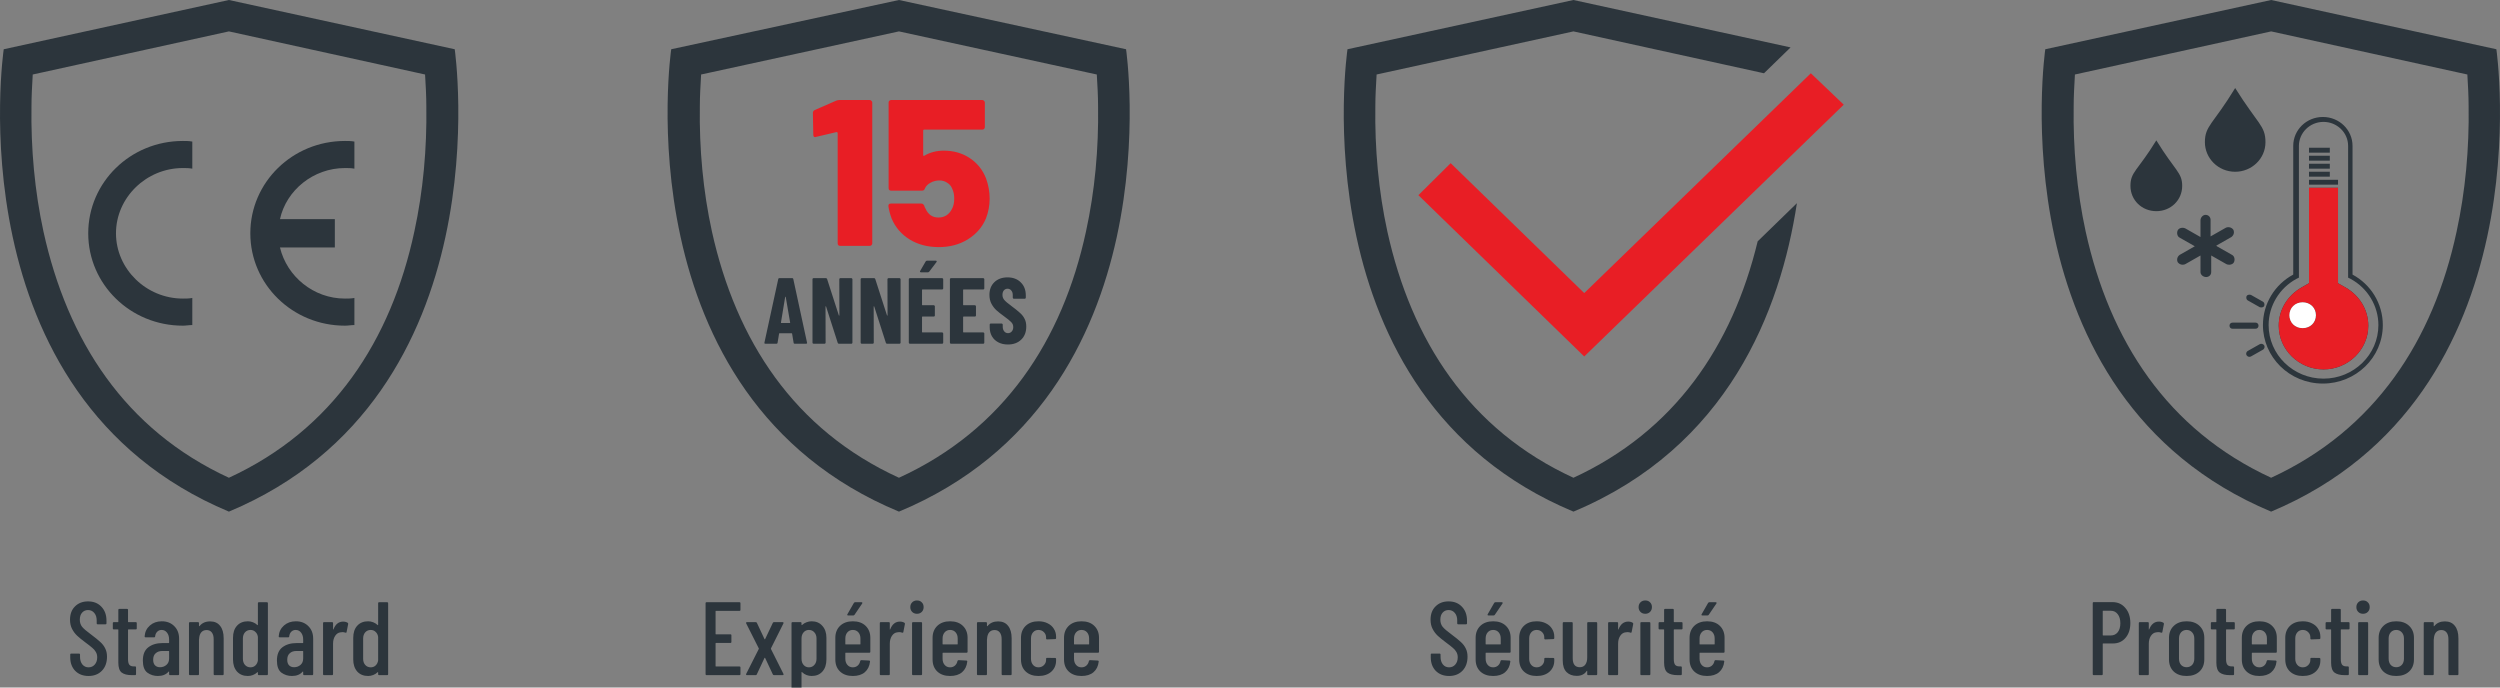 <svg width="240" height="66" viewBox="0 0 240 66" fill="none" xmlns="http://www.w3.org/2000/svg">
<rect x="0" y="0" width="240" height="66" fill="#808080" stroke="none"/>
<g clip-path="url(#clip0_1_1031)">
<path d="M8.502 64.894C7.975 64.894 7.549 64.731 7.222 64.404C6.902 64.071 6.742 63.637 6.742 63.104V62.844C6.742 62.777 6.775 62.744 6.842 62.744H7.582C7.649 62.744 7.682 62.777 7.682 62.844V63.054C7.682 63.361 7.759 63.607 7.912 63.794C8.065 63.974 8.262 64.064 8.502 64.064C8.742 64.064 8.939 63.977 9.092 63.804C9.252 63.624 9.332 63.391 9.332 63.104C9.332 62.911 9.289 62.741 9.202 62.594C9.122 62.447 9.012 62.317 8.872 62.204C8.739 62.084 8.519 61.911 8.212 61.684C7.872 61.431 7.605 61.214 7.412 61.034C7.219 60.854 7.055 60.637 6.922 60.384C6.789 60.131 6.722 59.834 6.722 59.494C6.722 58.954 6.882 58.527 7.202 58.214C7.522 57.894 7.939 57.734 8.452 57.734C8.985 57.734 9.412 57.904 9.732 58.244C10.059 58.584 10.222 59.031 10.222 59.584V59.834C10.222 59.901 10.189 59.934 10.122 59.934H9.382C9.315 59.934 9.282 59.901 9.282 59.834V59.564C9.282 59.264 9.205 59.024 9.052 58.844C8.899 58.657 8.699 58.564 8.452 58.564C8.219 58.564 8.029 58.647 7.882 58.814C7.735 58.974 7.662 59.201 7.662 59.494C7.662 59.761 7.735 59.987 7.882 60.174C8.029 60.354 8.312 60.597 8.732 60.904C9.132 61.204 9.432 61.447 9.632 61.634C9.839 61.821 9.995 62.027 10.102 62.254C10.215 62.474 10.272 62.737 10.272 63.044C10.272 63.604 10.109 64.054 9.782 64.394C9.455 64.727 9.029 64.894 8.502 64.894ZM13.13 60.324C13.13 60.391 13.097 60.424 13.03 60.424H12.33C12.303 60.424 12.29 60.437 12.29 60.464V63.274C12.29 63.541 12.336 63.727 12.43 63.834C12.523 63.934 12.67 63.981 12.87 63.974H12.96C13.027 63.974 13.06 64.007 13.06 64.074V64.714C13.06 64.781 13.027 64.814 12.96 64.814H12.65C12.223 64.814 11.9 64.731 11.68 64.564C11.466 64.397 11.36 64.081 11.36 63.614V60.464C11.36 60.437 11.347 60.424 11.32 60.424H10.93C10.863 60.424 10.83 60.391 10.83 60.324V59.824C10.83 59.757 10.863 59.724 10.93 59.724H11.32C11.347 59.724 11.36 59.711 11.36 59.684V58.554C11.36 58.487 11.393 58.454 11.46 58.454H12.19C12.257 58.454 12.29 58.487 12.29 58.554V59.684C12.29 59.711 12.303 59.724 12.33 59.724H13.03C13.097 59.724 13.13 59.757 13.13 59.824V60.324ZM15.534 59.644C16.02 59.644 16.417 59.797 16.724 60.104C17.037 60.411 17.194 60.814 17.194 61.314V64.714C17.194 64.781 17.16 64.814 17.094 64.814H16.334C16.267 64.814 16.234 64.781 16.234 64.714V64.494C16.234 64.481 16.227 64.471 16.214 64.464C16.207 64.457 16.197 64.461 16.184 64.474C15.95 64.754 15.607 64.894 15.154 64.894C14.774 64.894 14.437 64.787 14.144 64.574C13.857 64.354 13.714 63.967 13.714 63.414C13.714 62.834 13.887 62.411 14.234 62.144C14.587 61.871 15.047 61.734 15.614 61.734H16.194C16.22 61.734 16.234 61.721 16.234 61.694V61.404C16.234 61.124 16.167 60.901 16.034 60.734C15.9 60.561 15.727 60.474 15.514 60.474C15.347 60.474 15.207 60.531 15.094 60.644C14.98 60.757 14.914 60.904 14.894 61.084C14.894 61.151 14.86 61.184 14.794 61.184H13.984C13.917 61.184 13.884 61.151 13.884 61.084C13.917 60.657 14.087 60.311 14.394 60.044C14.7 59.777 15.08 59.644 15.534 59.644ZM15.364 64.054C15.597 64.054 15.8 63.981 15.974 63.834C16.147 63.687 16.234 63.481 16.234 63.214V62.534C16.234 62.507 16.22 62.494 16.194 62.494H15.584C15.317 62.494 15.104 62.567 14.944 62.714C14.784 62.854 14.704 63.061 14.704 63.334C14.704 63.574 14.764 63.754 14.884 63.874C15.004 63.994 15.164 64.054 15.364 64.054ZM20.172 59.654C20.592 59.654 20.912 59.797 21.132 60.084C21.358 60.364 21.472 60.764 21.472 61.284V64.714C21.472 64.781 21.438 64.814 21.372 64.814H20.612C20.545 64.814 20.512 64.781 20.512 64.714V61.364C20.512 61.084 20.452 60.867 20.332 60.714C20.212 60.561 20.045 60.484 19.832 60.484C19.612 60.484 19.438 60.561 19.312 60.714C19.192 60.861 19.125 61.071 19.112 61.344C19.112 61.384 19.108 61.404 19.102 61.404V64.714C19.102 64.781 19.068 64.814 19.002 64.814H18.242C18.175 64.814 18.142 64.781 18.142 64.714V59.824C18.142 59.757 18.175 59.724 18.242 59.724H19.002C19.068 59.724 19.102 59.757 19.102 59.824V60.094C19.102 60.107 19.108 60.117 19.122 60.124C19.135 60.124 19.148 60.114 19.162 60.094C19.402 59.801 19.738 59.654 20.172 59.654ZM24.758 57.914C24.758 57.847 24.791 57.814 24.858 57.814H25.618C25.685 57.814 25.718 57.847 25.718 57.914V64.714C25.718 64.781 25.685 64.814 25.618 64.814H24.858C24.791 64.814 24.758 64.781 24.758 64.714V64.554C24.758 64.541 24.752 64.531 24.738 64.524C24.732 64.517 24.721 64.521 24.708 64.534C24.581 64.654 24.438 64.744 24.278 64.804C24.118 64.864 23.958 64.894 23.798 64.894C23.358 64.894 23.008 64.751 22.748 64.464C22.495 64.171 22.368 63.787 22.368 63.314V61.234C22.368 60.741 22.495 60.354 22.748 60.074C23.008 59.787 23.358 59.644 23.798 59.644C23.958 59.644 24.118 59.674 24.278 59.734C24.438 59.794 24.581 59.884 24.708 60.004C24.721 60.017 24.732 60.021 24.738 60.014C24.752 60.007 24.758 59.997 24.758 59.984V57.914ZM24.048 64.064C24.235 64.064 24.392 64.004 24.518 63.884C24.651 63.757 24.732 63.594 24.758 63.394V61.144C24.732 60.944 24.651 60.784 24.518 60.664C24.392 60.537 24.235 60.474 24.048 60.474C23.835 60.474 23.658 60.551 23.518 60.704C23.385 60.857 23.318 61.054 23.318 61.294V63.244C23.318 63.484 23.385 63.681 23.518 63.834C23.658 63.987 23.835 64.064 24.048 64.064ZM28.405 59.644C28.892 59.644 29.288 59.797 29.595 60.104C29.908 60.411 30.065 60.814 30.065 61.314V64.714C30.065 64.781 30.032 64.814 29.965 64.814H29.205C29.138 64.814 29.105 64.781 29.105 64.714V64.494C29.105 64.481 29.098 64.471 29.085 64.464C29.078 64.457 29.068 64.461 29.055 64.474C28.822 64.754 28.478 64.894 28.025 64.894C27.645 64.894 27.308 64.787 27.015 64.574C26.728 64.354 26.585 63.967 26.585 63.414C26.585 62.834 26.758 62.411 27.105 62.144C27.458 61.871 27.918 61.734 28.485 61.734H29.065C29.091 61.734 29.105 61.721 29.105 61.694V61.404C29.105 61.124 29.038 60.901 28.905 60.734C28.771 60.561 28.598 60.474 28.385 60.474C28.218 60.474 28.078 60.531 27.965 60.644C27.852 60.757 27.785 60.904 27.765 61.084C27.765 61.151 27.732 61.184 27.665 61.184H26.855C26.788 61.184 26.755 61.151 26.755 61.084C26.788 60.657 26.958 60.311 27.265 60.044C27.572 59.777 27.951 59.644 28.405 59.644ZM28.235 64.054C28.468 64.054 28.672 63.981 28.845 63.834C29.018 63.687 29.105 63.481 29.105 63.214V62.534C29.105 62.507 29.091 62.494 29.065 62.494H28.455C28.188 62.494 27.975 62.567 27.815 62.714C27.655 62.854 27.575 63.061 27.575 63.334C27.575 63.574 27.635 63.754 27.755 63.874C27.875 63.994 28.035 64.054 28.235 64.054ZM32.943 59.674C33.109 59.674 33.253 59.711 33.373 59.784C33.419 59.811 33.436 59.854 33.423 59.914L33.273 60.674C33.266 60.734 33.226 60.754 33.153 60.734C33.066 60.701 32.973 60.684 32.873 60.684C32.833 60.684 32.773 60.691 32.693 60.704C32.486 60.724 32.313 60.837 32.173 61.044C32.039 61.251 31.973 61.501 31.973 61.794V64.714C31.973 64.781 31.939 64.814 31.873 64.814H31.113C31.046 64.814 31.013 64.781 31.013 64.714V59.824C31.013 59.757 31.046 59.724 31.113 59.724H31.873C31.939 59.724 31.973 59.757 31.973 59.824V60.404C31.973 60.424 31.976 60.437 31.983 60.444C31.996 60.444 32.006 60.434 32.013 60.414C32.206 59.921 32.516 59.674 32.943 59.674ZM36.301 57.914C36.301 57.847 36.334 57.814 36.401 57.814H37.161C37.228 57.814 37.261 57.847 37.261 57.914V64.714C37.261 64.781 37.228 64.814 37.161 64.814H36.401C36.334 64.814 36.301 64.781 36.301 64.714V64.554C36.301 64.541 36.294 64.531 36.281 64.524C36.275 64.517 36.264 64.521 36.251 64.534C36.124 64.654 35.981 64.744 35.821 64.804C35.661 64.864 35.501 64.894 35.341 64.894C34.901 64.894 34.551 64.751 34.291 64.464C34.038 64.171 33.911 63.787 33.911 63.314V61.234C33.911 60.741 34.038 60.354 34.291 60.074C34.551 59.787 34.901 59.644 35.341 59.644C35.501 59.644 35.661 59.674 35.821 59.734C35.981 59.794 36.124 59.884 36.251 60.004C36.264 60.017 36.275 60.021 36.281 60.014C36.294 60.007 36.301 59.997 36.301 59.984V57.914ZM35.591 64.064C35.778 64.064 35.934 64.004 36.061 63.884C36.194 63.757 36.275 63.594 36.301 63.394V61.144C36.275 60.944 36.194 60.784 36.061 60.664C35.934 60.537 35.778 60.474 35.591 60.474C35.378 60.474 35.201 60.551 35.061 60.704C34.928 60.857 34.861 61.054 34.861 61.294V63.244C34.861 63.484 34.928 63.681 35.061 63.834C35.201 63.987 35.378 64.064 35.591 64.064Z" fill="#2C353C"/>
<path fill-rule="evenodd" clip-rule="evenodd" d="M43.653 4.728C43.653 4.728 48.498 38.005 21.975 49.116C-4.547 38.005 0.358 4.728 0.358 4.728L21.975 0L43.653 4.728ZM21.975 45.865C31.966 41.255 37.537 32.685 39.778 22.224C40.626 18.323 40.989 14.244 40.928 10.225C40.928 9.22 40.868 8.156 40.807 7.152L21.975 3.014L3.143 7.152C3.082 8.216 3.022 9.22 3.022 10.225C2.961 14.244 3.325 18.323 4.172 22.224C6.473 32.685 11.984 41.255 21.975 45.865Z" fill="#2C353C"/>
<path fill-rule="evenodd" clip-rule="evenodd" d="M18.461 28.604V31.204C18.158 31.204 17.855 31.264 17.553 31.264C12.527 31.264 8.47 27.304 8.47 22.398C8.47 17.492 12.527 13.532 17.553 13.532C17.855 13.532 18.158 13.532 18.461 13.591V16.192C18.158 16.133 17.855 16.133 17.553 16.133C14.041 16.133 11.134 18.97 11.134 22.398C11.134 25.826 14.041 28.663 17.553 28.663C17.855 28.663 18.158 28.663 18.461 28.604Z" fill="#2C353C"/>
<path fill-rule="evenodd" clip-rule="evenodd" d="M26.877 21.038H32.145V23.757H26.877C27.543 26.535 30.087 28.663 33.114 28.663C33.417 28.663 33.72 28.663 34.023 28.604V31.204C33.72 31.204 33.417 31.264 33.114 31.264C28.088 31.264 24.031 27.304 24.031 22.398C24.031 17.492 28.088 13.532 33.114 13.532C33.417 13.532 33.72 13.532 34.023 13.591V16.192C33.72 16.133 33.417 16.133 33.114 16.133C30.087 16.133 27.483 18.261 26.877 21.038Z" fill="#2C353C"/>
<path d="M71.085 58.544C71.085 58.61 71.052 58.644 70.985 58.644H68.735C68.709 58.644 68.695 58.657 68.695 58.684V60.853C68.695 60.88 68.709 60.894 68.735 60.894H70.115C70.182 60.894 70.215 60.927 70.215 60.993V61.623C70.215 61.69 70.182 61.724 70.115 61.724H68.735C68.709 61.724 68.695 61.737 68.695 61.764V63.944C68.695 63.97 68.709 63.983 68.735 63.983H70.985C71.052 63.983 71.085 64.017 71.085 64.084V64.713C71.085 64.78 71.052 64.814 70.985 64.814H67.835C67.769 64.814 67.735 64.78 67.735 64.713V57.913C67.735 57.847 67.769 57.813 67.835 57.813H70.985C71.052 57.813 71.085 57.847 71.085 57.913V58.544ZM71.702 64.814C71.668 64.814 71.645 64.803 71.632 64.784C71.618 64.757 71.618 64.727 71.632 64.694L72.842 62.303C72.855 62.283 72.855 62.264 72.842 62.243L71.632 59.843C71.625 59.83 71.622 59.813 71.622 59.794C71.622 59.747 71.648 59.724 71.702 59.724H72.542C72.602 59.724 72.642 59.747 72.662 59.794L73.392 61.353C73.398 61.367 73.408 61.373 73.422 61.373C73.435 61.373 73.445 61.367 73.452 61.353L74.192 59.794C74.212 59.747 74.252 59.724 74.312 59.724H75.142C75.175 59.724 75.198 59.737 75.212 59.764C75.225 59.783 75.225 59.81 75.212 59.843L74.012 62.243C74.005 62.264 74.005 62.283 74.012 62.303L75.212 64.694C75.218 64.707 75.222 64.724 75.222 64.743C75.222 64.79 75.195 64.814 75.142 64.814H74.312C74.252 64.814 74.212 64.79 74.192 64.743L73.452 63.163C73.445 63.15 73.435 63.144 73.422 63.144C73.408 63.144 73.398 63.15 73.392 63.163L72.652 64.743C72.632 64.79 72.595 64.814 72.542 64.814H71.702ZM77.916 59.644C78.349 59.644 78.693 59.79 78.946 60.084C79.206 60.37 79.336 60.75 79.336 61.224V63.303C79.336 63.797 79.206 64.187 78.946 64.474C78.693 64.754 78.349 64.894 77.916 64.894C77.756 64.894 77.593 64.864 77.426 64.803C77.266 64.743 77.123 64.65 76.996 64.523C76.963 64.504 76.946 64.51 76.946 64.543V66.624C76.946 66.69 76.913 66.724 76.846 66.724H76.086C76.019 66.724 75.986 66.69 75.986 66.624V59.824C75.986 59.757 76.019 59.724 76.086 59.724H76.846C76.913 59.724 76.946 59.757 76.946 59.824V59.983C76.946 59.997 76.953 60.007 76.966 60.014C76.979 60.014 76.993 60.007 77.006 59.993C77.133 59.873 77.276 59.787 77.436 59.733C77.596 59.673 77.756 59.644 77.916 59.644ZM78.386 61.294C78.386 61.053 78.316 60.857 78.176 60.703C78.043 60.55 77.869 60.474 77.656 60.474C77.449 60.474 77.279 60.55 77.146 60.703C77.013 60.857 76.946 61.053 76.946 61.294V63.243C76.946 63.483 77.013 63.68 77.146 63.834C77.279 63.987 77.449 64.064 77.656 64.064C77.869 64.064 78.043 63.987 78.176 63.834C78.316 63.68 78.386 63.483 78.386 63.243V61.294ZM83.552 62.563C83.552 62.63 83.518 62.663 83.452 62.663H81.192C81.165 62.663 81.152 62.677 81.152 62.703V63.243C81.152 63.483 81.218 63.68 81.352 63.834C81.485 63.987 81.658 64.064 81.872 64.064C82.058 64.064 82.215 64.007 82.342 63.894C82.468 63.78 82.548 63.633 82.582 63.453C82.602 63.4 82.638 63.373 82.692 63.373L83.432 63.413C83.465 63.413 83.488 63.423 83.502 63.444C83.522 63.464 83.528 63.487 83.522 63.514C83.475 63.947 83.308 64.287 83.022 64.534C82.742 64.773 82.358 64.894 81.872 64.894C81.358 64.894 80.948 64.75 80.642 64.463C80.342 64.177 80.192 63.794 80.192 63.313V61.233C80.192 60.76 80.342 60.377 80.642 60.084C80.948 59.79 81.358 59.644 81.872 59.644C82.392 59.644 82.802 59.79 83.102 60.084C83.402 60.377 83.552 60.76 83.552 61.233V62.563ZM81.872 60.474C81.658 60.474 81.485 60.55 81.352 60.703C81.218 60.857 81.152 61.053 81.152 61.294V61.824C81.152 61.85 81.165 61.864 81.192 61.864H82.562C82.588 61.864 82.602 61.85 82.602 61.824V61.294C82.602 61.053 82.535 60.857 82.402 60.703C82.268 60.55 82.092 60.474 81.872 60.474ZM81.422 59.084C81.382 59.084 81.355 59.074 81.342 59.053C81.328 59.027 81.332 58.997 81.352 58.964L81.972 57.883C82.005 57.837 82.045 57.813 82.092 57.813H82.702C82.742 57.813 82.768 57.827 82.782 57.853C82.795 57.873 82.792 57.9 82.772 57.934L82.032 59.023C82.005 59.063 81.965 59.084 81.912 59.084H81.422ZM86.391 59.673C86.558 59.673 86.701 59.71 86.821 59.783C86.868 59.81 86.885 59.853 86.871 59.913L86.721 60.673C86.715 60.733 86.675 60.754 86.601 60.733C86.515 60.7 86.421 60.684 86.321 60.684C86.281 60.684 86.221 60.69 86.141 60.703C85.935 60.724 85.761 60.837 85.621 61.044C85.488 61.25 85.421 61.5 85.421 61.794V64.713C85.421 64.78 85.388 64.814 85.321 64.814H84.561C84.495 64.814 84.461 64.78 84.461 64.713V59.824C84.461 59.757 84.495 59.724 84.561 59.724H85.321C85.388 59.724 85.421 59.757 85.421 59.824V60.404C85.421 60.423 85.425 60.437 85.431 60.444C85.445 60.444 85.455 60.434 85.461 60.413C85.655 59.92 85.965 59.673 86.391 59.673ZM88.028 58.923C87.842 58.923 87.689 58.864 87.569 58.743C87.448 58.623 87.388 58.47 87.388 58.283C87.388 58.097 87.448 57.944 87.569 57.824C87.689 57.703 87.842 57.644 88.028 57.644C88.222 57.644 88.375 57.703 88.489 57.824C88.609 57.937 88.668 58.09 88.668 58.283C88.668 58.47 88.609 58.623 88.489 58.743C88.368 58.864 88.215 58.923 88.028 58.923ZM87.659 64.814C87.592 64.814 87.558 64.78 87.558 64.713V59.824C87.558 59.757 87.592 59.724 87.659 59.724H88.418C88.485 59.724 88.519 59.757 88.519 59.824V64.713C88.519 64.78 88.485 64.814 88.418 64.814H87.659ZM92.888 62.563C92.888 62.63 92.854 62.663 92.788 62.663H90.528C90.501 62.663 90.488 62.677 90.488 62.703V63.243C90.488 63.483 90.554 63.68 90.688 63.834C90.821 63.987 90.994 64.064 91.208 64.064C91.394 64.064 91.551 64.007 91.678 63.894C91.804 63.78 91.884 63.633 91.918 63.453C91.938 63.4 91.974 63.373 92.028 63.373L92.768 63.413C92.801 63.413 92.824 63.423 92.838 63.444C92.858 63.464 92.864 63.487 92.858 63.514C92.811 63.947 92.644 64.287 92.358 64.534C92.078 64.773 91.694 64.894 91.208 64.894C90.694 64.894 90.284 64.75 89.978 64.463C89.678 64.177 89.528 63.794 89.528 63.313V61.233C89.528 60.76 89.678 60.377 89.978 60.084C90.284 59.79 90.694 59.644 91.208 59.644C91.728 59.644 92.138 59.79 92.438 60.084C92.738 60.377 92.888 60.76 92.888 61.233V62.563ZM91.208 60.474C90.994 60.474 90.821 60.55 90.688 60.703C90.554 60.857 90.488 61.053 90.488 61.294V61.824C90.488 61.85 90.501 61.864 90.528 61.864H91.898C91.924 61.864 91.938 61.85 91.938 61.824V61.294C91.938 61.053 91.871 60.857 91.738 60.703C91.604 60.55 91.428 60.474 91.208 60.474ZM95.818 59.654C96.238 59.654 96.558 59.797 96.778 60.084C97.004 60.364 97.118 60.764 97.118 61.283V64.713C97.118 64.78 97.084 64.814 97.018 64.814H96.258C96.191 64.814 96.158 64.78 96.158 64.713V61.364C96.158 61.084 96.098 60.867 95.978 60.714C95.858 60.56 95.691 60.483 95.478 60.483C95.258 60.483 95.084 60.56 94.958 60.714C94.838 60.86 94.771 61.07 94.758 61.343C94.758 61.383 94.754 61.404 94.748 61.404V64.713C94.748 64.78 94.714 64.814 94.648 64.814H93.888C93.821 64.814 93.788 64.78 93.788 64.713V59.824C93.788 59.757 93.821 59.724 93.888 59.724H94.648C94.714 59.724 94.748 59.757 94.748 59.824V60.093C94.748 60.107 94.754 60.117 94.768 60.123C94.781 60.123 94.794 60.114 94.808 60.093C95.048 59.8 95.384 59.654 95.818 59.654ZM99.694 64.894C99.181 64.894 98.771 64.75 98.464 64.463C98.164 64.177 98.014 63.79 98.014 63.303V61.233C98.014 60.76 98.164 60.377 98.464 60.084C98.771 59.79 99.181 59.644 99.694 59.644C100.034 59.644 100.331 59.71 100.584 59.843C100.844 59.97 101.041 60.147 101.174 60.373C101.314 60.593 101.384 60.843 101.384 61.123V61.254C101.384 61.32 101.351 61.353 101.284 61.353L100.524 61.383C100.457 61.383 100.424 61.35 100.424 61.283V61.184C100.424 60.99 100.354 60.824 100.214 60.684C100.074 60.544 99.901 60.474 99.694 60.474C99.481 60.474 99.307 60.55 99.174 60.703C99.041 60.857 98.974 61.053 98.974 61.294V63.243C98.974 63.483 99.041 63.68 99.174 63.834C99.307 63.987 99.481 64.064 99.694 64.064C99.901 64.064 100.074 63.993 100.214 63.853C100.354 63.714 100.424 63.547 100.424 63.353V63.254C100.424 63.187 100.457 63.154 100.524 63.154L101.284 63.163C101.351 63.163 101.384 63.197 101.384 63.264V63.413C101.384 63.847 101.231 64.204 100.924 64.484C100.617 64.757 100.207 64.894 99.694 64.894ZM105.505 62.563C105.505 62.63 105.472 62.663 105.405 62.663H103.145C103.118 62.663 103.105 62.677 103.105 62.703V63.243C103.105 63.483 103.172 63.68 103.305 63.834C103.438 63.987 103.612 64.064 103.825 64.064C104.012 64.064 104.168 64.007 104.295 63.894C104.422 63.78 104.502 63.633 104.535 63.453C104.555 63.4 104.592 63.373 104.645 63.373L105.385 63.413C105.418 63.413 105.442 63.423 105.455 63.444C105.475 63.464 105.482 63.487 105.475 63.514C105.428 63.947 105.262 64.287 104.975 64.534C104.695 64.773 104.312 64.894 103.825 64.894C103.312 64.894 102.902 64.75 102.595 64.463C102.295 64.177 102.145 63.794 102.145 63.313V61.233C102.145 60.76 102.295 60.377 102.595 60.084C102.902 59.79 103.312 59.644 103.825 59.644C104.345 59.644 104.755 59.79 105.055 60.084C105.355 60.377 105.505 60.76 105.505 61.233V62.563ZM103.825 60.474C103.612 60.474 103.438 60.55 103.305 60.703C103.172 60.857 103.105 61.053 103.105 61.294V61.824C103.105 61.85 103.118 61.864 103.145 61.864H104.515C104.542 61.864 104.555 61.85 104.555 61.824V61.294C104.555 61.053 104.488 60.857 104.355 60.703C104.222 60.55 104.045 60.474 103.825 60.474Z" fill="#2C353C"/>
<path fill-rule="evenodd" clip-rule="evenodd" d="M108.102 4.728C108.102 4.728 112.988 38.005 86.3 49.116C59.551 38.005 64.437 4.728 64.437 4.728L86.3 0L108.102 4.728ZM86.3 45.865C96.377 41.255 101.995 32.685 104.255 22.224C105.11 18.323 105.476 14.244 105.415 10.225C105.415 9.22 105.354 8.156 105.293 7.152L86.3 3.014L67.307 7.152C67.246 8.216 67.185 9.22 67.185 10.225C67.124 14.244 67.49 18.323 68.345 22.224C70.666 32.685 76.223 41.255 86.3 45.865Z" fill="#2C353C"/>
<path d="M80.277 9.662C80.383 9.622 80.483 9.602 80.577 9.602H83.497C83.563 9.602 83.617 9.629 83.657 9.682C83.71 9.722 83.737 9.776 83.737 9.842V23.362C83.737 23.429 83.71 23.489 83.657 23.542C83.617 23.582 83.563 23.602 83.497 23.602H80.657C80.59 23.602 80.53 23.582 80.477 23.542C80.437 23.489 80.417 23.429 80.417 23.362V12.782C80.417 12.756 80.403 12.729 80.377 12.702C80.35 12.676 80.323 12.669 80.297 12.682L78.337 13.142L78.257 13.162C78.137 13.162 78.077 13.089 78.077 12.942L78.037 10.842C78.037 10.709 78.097 10.616 78.217 10.562L80.277 9.662ZM94.666 17.142C94.893 17.782 95.006 18.422 95.006 19.062C95.006 19.729 94.886 20.369 94.646 20.982C94.299 21.809 93.719 22.476 92.906 22.982C92.106 23.476 91.179 23.722 90.126 23.722C89.073 23.722 88.146 23.482 87.346 23.002C86.546 22.509 85.966 21.842 85.606 21.002C85.459 20.629 85.353 20.229 85.286 19.802V19.762C85.286 19.616 85.366 19.542 85.526 19.542H88.446C88.566 19.542 88.659 19.609 88.726 19.742C88.739 19.822 88.786 19.929 88.866 20.062C89.119 20.609 89.526 20.882 90.086 20.882C90.366 20.882 90.619 20.816 90.846 20.682C91.073 20.536 91.253 20.329 91.386 20.062C91.533 19.796 91.606 19.462 91.606 19.062C91.606 18.689 91.539 18.369 91.406 18.102C91.313 17.862 91.153 17.676 90.926 17.542C90.713 17.396 90.466 17.322 90.186 17.322C89.879 17.322 89.593 17.396 89.326 17.542C89.059 17.689 88.879 17.876 88.786 18.102C88.746 18.236 88.659 18.302 88.526 18.302H85.546C85.479 18.302 85.419 18.282 85.366 18.242C85.326 18.189 85.306 18.129 85.306 18.062V9.842C85.306 9.776 85.326 9.722 85.366 9.682C85.419 9.629 85.479 9.602 85.546 9.602H94.306C94.373 9.602 94.426 9.629 94.466 9.682C94.519 9.722 94.546 9.776 94.546 9.842V12.202C94.546 12.269 94.519 12.329 94.466 12.382C94.426 12.422 94.373 12.442 94.306 12.442H88.726C88.659 12.442 88.626 12.476 88.626 12.542V14.882C88.626 14.922 88.639 14.949 88.666 14.962C88.693 14.976 88.719 14.969 88.746 14.942C89.293 14.622 89.913 14.462 90.606 14.462C91.553 14.462 92.386 14.702 93.106 15.182C93.826 15.662 94.346 16.316 94.666 17.142Z" fill="#E81E25"/>
<path d="M76.303 33C76.231 33 76.192 32.967 76.186 32.901L76.042 32.037C76.042 32.007 76.024 31.992 75.988 31.992H74.845C74.809 31.992 74.791 32.007 74.791 32.037L74.647 32.901C74.641 32.967 74.602 33 74.53 33H73.477C73.399 33 73.369 32.961 73.387 32.883L74.71 26.799C74.722 26.733 74.761 26.7 74.827 26.7H76.042C76.108 26.7 76.147 26.733 76.159 26.799L77.473 32.883L77.482 32.919C77.482 32.973 77.449 33 77.383 33H76.303ZM74.971 30.966C74.971 30.996 74.983 31.011 75.007 31.011H75.817C75.847 31.011 75.859 30.996 75.853 30.966L75.43 28.509C75.424 28.491 75.415 28.482 75.403 28.482C75.391 28.482 75.382 28.491 75.376 28.509L74.971 30.966ZM80.573 26.808C80.573 26.778 80.582 26.754 80.6 26.736C80.624 26.712 80.651 26.7 80.681 26.7H81.725C81.755 26.7 81.779 26.712 81.797 26.736C81.821 26.754 81.833 26.778 81.833 26.808V32.892C81.833 32.922 81.821 32.949 81.797 32.973C81.779 32.991 81.755 33 81.725 33H80.537C80.477 33 80.438 32.97 80.42 32.91L79.304 29.427C79.298 29.409 79.286 29.403 79.268 29.409C79.256 29.409 79.25 29.418 79.25 29.436L79.259 32.892C79.259 32.922 79.247 32.949 79.223 32.973C79.205 32.991 79.181 33 79.151 33H78.107C78.077 33 78.05 32.991 78.026 32.973C78.008 32.949 77.999 32.922 77.999 32.892V26.808C77.999 26.778 78.008 26.754 78.026 26.736C78.05 26.712 78.077 26.7 78.107 26.7H79.286C79.346 26.7 79.385 26.73 79.403 26.79L80.528 30.273C80.534 30.291 80.543 30.3 80.555 30.3C80.573 30.294 80.582 30.282 80.582 30.264L80.573 26.808ZM85.196 26.808C85.196 26.778 85.205 26.754 85.223 26.736C85.247 26.712 85.274 26.7 85.304 26.7H86.348C86.378 26.7 86.402 26.712 86.42 26.736C86.444 26.754 86.456 26.778 86.456 26.808V32.892C86.456 32.922 86.444 32.949 86.42 32.973C86.402 32.991 86.378 33 86.348 33H85.16C85.1 33 85.061 32.97 85.043 32.91L83.927 29.427C83.921 29.409 83.909 29.403 83.891 29.409C83.879 29.409 83.873 29.418 83.873 29.436L83.882 32.892C83.882 32.922 83.87 32.949 83.846 32.973C83.828 32.991 83.804 33 83.774 33H82.73C82.7 33 82.673 32.991 82.649 32.973C82.631 32.949 82.622 32.922 82.622 32.892V26.808C82.622 26.778 82.631 26.754 82.649 26.736C82.673 26.712 82.7 26.7 82.73 26.7H83.909C83.969 26.7 84.008 26.73 84.026 26.79L85.151 30.273C85.157 30.291 85.166 30.3 85.178 30.3C85.196 30.294 85.205 30.282 85.205 30.264L85.196 26.808ZM90.548 27.681C90.548 27.711 90.536 27.738 90.512 27.762C90.494 27.78 90.47 27.789 90.44 27.789H88.559C88.529 27.789 88.514 27.804 88.514 27.834V29.256C88.514 29.286 88.529 29.301 88.559 29.301H89.639C89.669 29.301 89.693 29.313 89.711 29.337C89.735 29.355 89.747 29.379 89.747 29.409V30.282C89.747 30.312 89.735 30.339 89.711 30.363C89.693 30.381 89.669 30.39 89.639 30.39H88.559C88.529 30.39 88.514 30.405 88.514 30.435V31.866C88.514 31.896 88.529 31.911 88.559 31.911H90.44C90.47 31.911 90.494 31.923 90.512 31.947C90.536 31.965 90.548 31.989 90.548 32.019V32.892C90.548 32.922 90.536 32.949 90.512 32.973C90.494 32.991 90.47 33 90.44 33H87.353C87.323 33 87.296 32.991 87.272 32.973C87.254 32.949 87.245 32.922 87.245 32.892V26.808C87.245 26.778 87.254 26.754 87.272 26.736C87.296 26.712 87.323 26.7 87.353 26.7H90.44C90.47 26.7 90.494 26.712 90.512 26.736C90.536 26.754 90.548 26.778 90.548 26.808V27.681ZM88.415 26.142C88.373 26.142 88.343 26.13 88.325 26.106C88.307 26.082 88.31 26.052 88.334 26.016L88.865 25.098C88.889 25.05 88.934 25.026 89 25.026H89.837C89.897 25.026 89.927 25.047 89.927 25.089C89.927 25.107 89.918 25.131 89.9 25.161L89.207 26.079C89.171 26.121 89.129 26.142 89.081 26.142H88.415ZM94.494 27.681C94.494 27.711 94.482 27.738 94.458 27.762C94.44 27.78 94.416 27.789 94.386 27.789H92.505C92.475 27.789 92.46 27.804 92.46 27.834V29.256C92.46 29.286 92.475 29.301 92.505 29.301H93.585C93.615 29.301 93.639 29.313 93.657 29.337C93.681 29.355 93.693 29.379 93.693 29.409V30.282C93.693 30.312 93.681 30.339 93.657 30.363C93.639 30.381 93.615 30.39 93.585 30.39H92.505C92.475 30.39 92.46 30.405 92.46 30.435V31.866C92.46 31.896 92.475 31.911 92.505 31.911H94.386C94.416 31.911 94.44 31.923 94.458 31.947C94.482 31.965 94.494 31.989 94.494 32.019V32.892C94.494 32.922 94.482 32.949 94.458 32.973C94.44 32.991 94.416 33 94.386 33H91.299C91.269 33 91.242 32.991 91.218 32.973C91.2 32.949 91.191 32.922 91.191 32.892V26.808C91.191 26.778 91.2 26.754 91.218 26.736C91.242 26.712 91.269 26.7 91.299 26.7H94.386C94.416 26.7 94.44 26.712 94.458 26.736C94.482 26.754 94.494 26.778 94.494 26.808V27.681ZM96.758 33.072C96.41 33.072 96.104 33.003 95.84 32.865C95.576 32.727 95.372 32.535 95.228 32.289C95.084 32.037 95.012 31.749 95.012 31.425V31.164C95.012 31.134 95.021 31.11 95.039 31.092C95.063 31.068 95.09 31.056 95.12 31.056H96.155C96.185 31.056 96.209 31.068 96.227 31.092C96.251 31.11 96.263 31.134 96.263 31.164V31.362C96.263 31.548 96.311 31.698 96.407 31.812C96.503 31.926 96.623 31.983 96.767 31.983C96.911 31.983 97.031 31.929 97.127 31.821C97.223 31.713 97.271 31.572 97.271 31.398C97.271 31.218 97.211 31.065 97.091 30.939C96.971 30.807 96.737 30.615 96.389 30.363C96.089 30.147 95.846 29.955 95.66 29.787C95.474 29.619 95.315 29.412 95.183 29.166C95.051 28.92 94.985 28.635 94.985 28.311C94.985 27.801 95.144 27.393 95.462 27.087C95.78 26.781 96.2 26.628 96.722 26.628C97.25 26.628 97.673 26.787 97.991 27.105C98.315 27.423 98.477 27.84 98.477 28.356V28.572C98.477 28.602 98.465 28.629 98.441 28.653C98.423 28.671 98.399 28.68 98.369 28.68H97.334C97.304 28.68 97.277 28.671 97.253 28.653C97.235 28.629 97.226 28.602 97.226 28.572V28.329C97.226 28.143 97.178 27.996 97.082 27.888C96.992 27.774 96.872 27.717 96.722 27.717C96.578 27.717 96.461 27.771 96.371 27.879C96.281 27.981 96.236 28.125 96.236 28.311C96.236 28.491 96.293 28.65 96.407 28.788C96.521 28.926 96.746 29.118 97.082 29.364C97.454 29.64 97.733 29.865 97.919 30.039C98.111 30.207 98.258 30.396 98.36 30.606C98.468 30.81 98.522 31.056 98.522 31.344C98.522 31.872 98.36 32.292 98.036 32.604C97.712 32.916 97.286 33.072 96.758 33.072Z" fill="#2C353C"/>
<path d="M139.113 64.894C138.587 64.894 138.16 64.73 137.833 64.403C137.513 64.07 137.353 63.637 137.353 63.103V62.843C137.353 62.777 137.387 62.743 137.453 62.743H138.193C138.26 62.743 138.293 62.777 138.293 62.843V63.053C138.293 63.36 138.37 63.607 138.523 63.794C138.677 63.974 138.873 64.064 139.113 64.064C139.353 64.064 139.55 63.977 139.703 63.803C139.863 63.623 139.943 63.39 139.943 63.103C139.943 62.91 139.9 62.74 139.813 62.593C139.733 62.447 139.623 62.317 139.483 62.203C139.35 62.084 139.13 61.91 138.823 61.684C138.483 61.43 138.217 61.214 138.023 61.033C137.83 60.853 137.667 60.637 137.533 60.383C137.4 60.13 137.333 59.834 137.333 59.493C137.333 58.953 137.493 58.527 137.813 58.214C138.133 57.894 138.55 57.733 139.063 57.733C139.597 57.733 140.023 57.904 140.343 58.243C140.67 58.584 140.833 59.03 140.833 59.584V59.834C140.833 59.9 140.8 59.934 140.733 59.934H139.993C139.927 59.934 139.893 59.9 139.893 59.834V59.563C139.893 59.264 139.817 59.023 139.663 58.843C139.51 58.657 139.31 58.563 139.063 58.563C138.83 58.563 138.64 58.647 138.493 58.813C138.347 58.974 138.273 59.2 138.273 59.493C138.273 59.76 138.347 59.987 138.493 60.173C138.64 60.353 138.923 60.597 139.343 60.904C139.743 61.203 140.043 61.447 140.243 61.633C140.45 61.82 140.607 62.027 140.713 62.254C140.827 62.474 140.883 62.737 140.883 63.044C140.883 63.603 140.72 64.053 140.393 64.394C140.067 64.727 139.64 64.894 139.113 64.894ZM145.021 62.563C145.021 62.63 144.988 62.663 144.921 62.663H142.661C142.634 62.663 142.621 62.677 142.621 62.703V63.243C142.621 63.483 142.688 63.68 142.821 63.834C142.954 63.987 143.128 64.064 143.341 64.064C143.528 64.064 143.684 64.007 143.811 63.894C143.938 63.78 144.018 63.633 144.051 63.453C144.071 63.4 144.108 63.373 144.161 63.373L144.901 63.413C144.934 63.413 144.958 63.423 144.971 63.444C144.991 63.464 144.998 63.487 144.991 63.514C144.944 63.947 144.778 64.287 144.491 64.534C144.211 64.773 143.828 64.894 143.341 64.894C142.828 64.894 142.418 64.75 142.111 64.463C141.811 64.177 141.661 63.794 141.661 63.313V61.233C141.661 60.76 141.811 60.377 142.111 60.084C142.418 59.79 142.828 59.644 143.341 59.644C143.861 59.644 144.271 59.79 144.571 60.084C144.871 60.377 145.021 60.76 145.021 61.233V62.563ZM143.341 60.474C143.128 60.474 142.954 60.55 142.821 60.703C142.688 60.857 142.621 61.053 142.621 61.294V61.824C142.621 61.85 142.634 61.864 142.661 61.864H144.031C144.058 61.864 144.071 61.85 144.071 61.824V61.294C144.071 61.053 144.004 60.857 143.871 60.703C143.738 60.55 143.561 60.474 143.341 60.474ZM142.891 59.084C142.851 59.084 142.824 59.074 142.811 59.053C142.798 59.027 142.801 58.997 142.821 58.964L143.441 57.883C143.474 57.837 143.514 57.813 143.561 57.813H144.171C144.211 57.813 144.238 57.827 144.251 57.853C144.264 57.873 144.261 57.9 144.241 57.934L143.501 59.023C143.474 59.063 143.434 59.084 143.381 59.084H142.891ZM147.521 64.894C147.007 64.894 146.597 64.75 146.291 64.463C145.991 64.177 145.841 63.79 145.841 63.303V61.233C145.841 60.76 145.991 60.377 146.291 60.084C146.597 59.79 147.007 59.644 147.521 59.644C147.861 59.644 148.157 59.71 148.411 59.843C148.671 59.97 148.867 60.147 149.001 60.373C149.141 60.593 149.211 60.843 149.211 61.123V61.254C149.211 61.32 149.177 61.353 149.111 61.353L148.351 61.383C148.284 61.383 148.251 61.35 148.251 61.283V61.184C148.251 60.99 148.181 60.824 148.041 60.684C147.901 60.544 147.727 60.474 147.521 60.474C147.307 60.474 147.134 60.55 147.001 60.703C146.867 60.857 146.801 61.053 146.801 61.294V63.243C146.801 63.483 146.867 63.68 147.001 63.834C147.134 63.987 147.307 64.064 147.521 64.064C147.727 64.064 147.901 63.993 148.041 63.853C148.181 63.714 148.251 63.547 148.251 63.353V63.254C148.251 63.187 148.284 63.154 148.351 63.154L149.111 63.163C149.177 63.163 149.211 63.197 149.211 63.264V63.413C149.211 63.847 149.057 64.204 148.751 64.484C148.444 64.757 148.034 64.894 147.521 64.894ZM152.372 59.824C152.372 59.757 152.405 59.724 152.472 59.724H153.232C153.298 59.724 153.332 59.757 153.332 59.824V64.713C153.332 64.78 153.298 64.814 153.232 64.814H152.472C152.405 64.814 152.372 64.78 152.372 64.713V64.424C152.372 64.403 152.365 64.394 152.352 64.394C152.345 64.394 152.335 64.4 152.322 64.413C152.122 64.727 151.802 64.883 151.362 64.883C150.962 64.883 150.638 64.763 150.392 64.523C150.145 64.277 150.022 63.904 150.022 63.404V59.824C150.022 59.757 150.055 59.724 150.122 59.724H150.882C150.948 59.724 150.982 59.757 150.982 59.824V63.194C150.982 63.767 151.208 64.053 151.662 64.053C151.888 64.053 152.062 63.974 152.182 63.813C152.308 63.647 152.372 63.42 152.372 63.133V59.824ZM156.308 59.673C156.475 59.673 156.618 59.71 156.738 59.783C156.785 59.81 156.801 59.853 156.788 59.913L156.638 60.673C156.631 60.733 156.591 60.754 156.518 60.733C156.431 60.7 156.338 60.684 156.238 60.684C156.198 60.684 156.138 60.69 156.058 60.703C155.851 60.724 155.678 60.837 155.538 61.044C155.405 61.25 155.338 61.5 155.338 61.794V64.713C155.338 64.78 155.305 64.814 155.238 64.814H154.478C154.411 64.814 154.378 64.78 154.378 64.713V59.824C154.378 59.757 154.411 59.724 154.478 59.724H155.238C155.305 59.724 155.338 59.757 155.338 59.824V60.404C155.338 60.423 155.341 60.437 155.348 60.444C155.361 60.444 155.371 60.434 155.378 60.413C155.571 59.92 155.881 59.673 156.308 59.673ZM157.945 58.923C157.758 58.923 157.605 58.864 157.485 58.743C157.365 58.623 157.305 58.47 157.305 58.283C157.305 58.097 157.365 57.944 157.485 57.824C157.605 57.703 157.758 57.644 157.945 57.644C158.138 57.644 158.292 57.703 158.405 57.824C158.525 57.937 158.585 58.09 158.585 58.283C158.585 58.47 158.525 58.623 158.405 58.743C158.285 58.864 158.132 58.923 157.945 58.923ZM157.575 64.814C157.508 64.814 157.475 64.78 157.475 64.713V59.824C157.475 59.757 157.508 59.724 157.575 59.724H158.335C158.402 59.724 158.435 59.757 158.435 59.824V64.713C158.435 64.78 158.402 64.814 158.335 64.814H157.575ZM161.524 60.324C161.524 60.39 161.491 60.423 161.424 60.423H160.724C160.698 60.423 160.684 60.437 160.684 60.464V63.273C160.684 63.54 160.731 63.727 160.824 63.834C160.918 63.934 161.064 63.98 161.264 63.974H161.354C161.421 63.974 161.454 64.007 161.454 64.073V64.713C161.454 64.78 161.421 64.814 161.354 64.814H161.044C160.618 64.814 160.294 64.73 160.074 64.564C159.861 64.397 159.754 64.08 159.754 63.614V60.464C159.754 60.437 159.741 60.423 159.714 60.423H159.324C159.258 60.423 159.224 60.39 159.224 60.324V59.824C159.224 59.757 159.258 59.724 159.324 59.724H159.714C159.741 59.724 159.754 59.71 159.754 59.684V58.553C159.754 58.487 159.788 58.453 159.854 58.453H160.584C160.651 58.453 160.684 58.487 160.684 58.553V59.684C160.684 59.71 160.698 59.724 160.724 59.724H161.424C161.491 59.724 161.524 59.757 161.524 59.824V60.324ZM165.558 62.563C165.558 62.63 165.525 62.663 165.458 62.663H163.198C163.172 62.663 163.158 62.677 163.158 62.703V63.243C163.158 63.483 163.225 63.68 163.358 63.834C163.492 63.987 163.665 64.064 163.878 64.064C164.065 64.064 164.222 64.007 164.348 63.894C164.475 63.78 164.555 63.633 164.588 63.453C164.608 63.4 164.645 63.373 164.698 63.373L165.438 63.413C165.472 63.413 165.495 63.423 165.508 63.444C165.528 63.464 165.535 63.487 165.528 63.514C165.482 63.947 165.315 64.287 165.028 64.534C164.748 64.773 164.365 64.894 163.878 64.894C163.365 64.894 162.955 64.75 162.648 64.463C162.348 64.177 162.198 63.794 162.198 63.313V61.233C162.198 60.76 162.348 60.377 162.648 60.084C162.955 59.79 163.365 59.644 163.878 59.644C164.398 59.644 164.808 59.79 165.108 60.084C165.408 60.377 165.558 60.76 165.558 61.233V62.563ZM163.878 60.474C163.665 60.474 163.492 60.55 163.358 60.703C163.225 60.857 163.158 61.053 163.158 61.294V61.824C163.158 61.85 163.172 61.864 163.198 61.864H164.568C164.595 61.864 164.608 61.85 164.608 61.824V61.294C164.608 61.053 164.542 60.857 164.408 60.703C164.275 60.55 164.098 60.474 163.878 60.474ZM163.428 59.084C163.388 59.084 163.362 59.074 163.348 59.053C163.335 59.027 163.338 58.997 163.358 58.964L163.978 57.883C164.012 57.837 164.052 57.813 164.098 57.813H164.708C164.748 57.813 164.775 57.827 164.788 57.853C164.802 57.873 164.798 57.9 164.778 57.934L164.038 59.023C164.012 59.063 163.972 59.084 163.918 59.084H163.428Z" fill="#2C353C"/>
<path fill-rule="evenodd" clip-rule="evenodd" d="M139.264 15.664L136.165 18.737L152.086 34.222L177 10.049L173.84 7.034L152.086 28.135L139.264 15.664Z" fill="#E81E25"/>
<path fill-rule="evenodd" clip-rule="evenodd" d="M172.503 19.505C170.923 29.848 165.879 42.91 151.052 49.116C124.437 38.005 129.359 4.728 129.359 4.728L151.052 0L171.895 4.551L169.343 7.034L151.052 3.014L132.154 7.152C132.093 8.216 132.033 9.22 132.033 10.225C131.972 14.244 132.336 18.323 133.187 22.224C135.496 32.685 141.026 41.255 151.052 45.865C160.775 41.373 166.305 33.217 168.736 23.169L172.503 19.505Z" fill="#2C353C"/>
<path d="M202.793 57.803C203.306 57.803 203.72 57.99 204.033 58.364C204.353 58.73 204.513 59.214 204.513 59.813C204.513 60.4 204.36 60.873 204.053 61.233C203.746 61.593 203.343 61.773 202.843 61.773H201.903C201.876 61.773 201.863 61.787 201.863 61.813V64.713C201.863 64.78 201.83 64.814 201.763 64.814H201.003C200.936 64.814 200.903 64.78 200.903 64.713V57.904C200.903 57.837 200.936 57.803 201.003 57.803H202.793ZM202.643 61.004C202.916 61.004 203.136 60.9 203.303 60.694C203.47 60.48 203.553 60.194 203.553 59.834C203.553 59.467 203.47 59.177 203.303 58.964C203.136 58.743 202.916 58.633 202.643 58.633H201.903C201.876 58.633 201.863 58.647 201.863 58.673V60.964C201.863 60.99 201.876 61.004 201.903 61.004H202.643ZM207.255 59.673C207.421 59.673 207.565 59.71 207.685 59.783C207.731 59.81 207.748 59.853 207.735 59.913L207.585 60.673C207.578 60.733 207.538 60.754 207.465 60.733C207.378 60.7 207.285 60.684 207.185 60.684C207.145 60.684 207.085 60.69 207.005 60.703C206.798 60.724 206.625 60.837 206.485 61.044C206.351 61.25 206.285 61.5 206.285 61.794V64.713C206.285 64.78 206.251 64.814 206.185 64.814H205.425C205.358 64.814 205.325 64.78 205.325 64.713V59.824C205.325 59.757 205.358 59.724 205.425 59.724H206.185C206.251 59.724 206.285 59.757 206.285 59.824V60.404C206.285 60.423 206.288 60.437 206.295 60.444C206.308 60.444 206.318 60.434 206.325 60.413C206.518 59.92 206.828 59.673 207.255 59.673ZM209.913 64.894C209.393 64.894 208.98 64.75 208.673 64.463C208.373 64.17 208.223 63.783 208.223 63.303V61.233C208.223 60.76 208.376 60.377 208.683 60.084C208.99 59.79 209.4 59.644 209.913 59.644C210.433 59.644 210.846 59.79 211.153 60.084C211.46 60.377 211.613 60.76 211.613 61.233V63.303C211.613 63.783 211.46 64.17 211.153 64.463C210.846 64.75 210.433 64.894 209.913 64.894ZM209.913 64.053C210.126 64.053 210.303 63.98 210.443 63.834C210.583 63.68 210.653 63.48 210.653 63.233V61.294C210.653 61.053 210.583 60.857 210.443 60.703C210.303 60.55 210.126 60.474 209.913 60.474C209.7 60.474 209.523 60.55 209.383 60.703C209.25 60.857 209.183 61.053 209.183 61.294V63.233C209.183 63.48 209.25 63.68 209.383 63.834C209.523 63.98 209.7 64.053 209.913 64.053ZM214.541 60.324C214.541 60.39 214.508 60.423 214.441 60.423H213.741C213.715 60.423 213.701 60.437 213.701 60.464V63.273C213.701 63.54 213.748 63.727 213.841 63.834C213.935 63.934 214.081 63.98 214.281 63.974H214.371C214.438 63.974 214.471 64.007 214.471 64.073V64.713C214.471 64.78 214.438 64.814 214.371 64.814H214.061C213.635 64.814 213.311 64.73 213.091 64.564C212.878 64.397 212.771 64.08 212.771 63.614V60.464C212.771 60.437 212.758 60.423 212.731 60.423H212.341C212.275 60.423 212.241 60.39 212.241 60.324V59.824C212.241 59.757 212.275 59.724 212.341 59.724H212.731C212.758 59.724 212.771 59.71 212.771 59.684V58.553C212.771 58.487 212.805 58.453 212.871 58.453H213.601C213.668 58.453 213.701 58.487 213.701 58.553V59.684C213.701 59.71 213.715 59.724 213.741 59.724H214.441C214.508 59.724 214.541 59.757 214.541 59.824V60.324ZM218.575 62.563C218.575 62.63 218.542 62.663 218.475 62.663H216.215C216.189 62.663 216.175 62.677 216.175 62.703V63.243C216.175 63.483 216.242 63.68 216.375 63.834C216.509 63.987 216.682 64.064 216.895 64.064C217.082 64.064 217.239 64.007 217.365 63.894C217.492 63.78 217.572 63.633 217.605 63.453C217.625 63.4 217.662 63.373 217.715 63.373L218.455 63.413C218.489 63.413 218.512 63.423 218.525 63.444C218.545 63.464 218.552 63.487 218.545 63.514C218.499 63.947 218.332 64.287 218.045 64.534C217.765 64.773 217.382 64.894 216.895 64.894C216.382 64.894 215.972 64.75 215.665 64.463C215.365 64.177 215.215 63.794 215.215 63.313V61.233C215.215 60.76 215.365 60.377 215.665 60.084C215.972 59.79 216.382 59.644 216.895 59.644C217.415 59.644 217.825 59.79 218.125 60.084C218.425 60.377 218.575 60.76 218.575 61.233V62.563ZM216.895 60.474C216.682 60.474 216.509 60.55 216.375 60.703C216.242 60.857 216.175 61.053 216.175 61.294V61.824C216.175 61.85 216.189 61.864 216.215 61.864H217.585C217.612 61.864 217.625 61.85 217.625 61.824V61.294C217.625 61.053 217.559 60.857 217.425 60.703C217.292 60.55 217.115 60.474 216.895 60.474ZM221.065 64.894C220.552 64.894 220.142 64.75 219.835 64.463C219.535 64.177 219.385 63.79 219.385 63.303V61.233C219.385 60.76 219.535 60.377 219.835 60.084C220.142 59.79 220.552 59.644 221.065 59.644C221.405 59.644 221.702 59.71 221.955 59.843C222.215 59.97 222.412 60.147 222.545 60.373C222.685 60.593 222.755 60.843 222.755 61.123V61.254C222.755 61.32 222.722 61.353 222.655 61.353L221.895 61.383C221.828 61.383 221.795 61.35 221.795 61.283V61.184C221.795 60.99 221.725 60.824 221.585 60.684C221.445 60.544 221.272 60.474 221.065 60.474C220.852 60.474 220.678 60.55 220.545 60.703C220.412 60.857 220.345 61.053 220.345 61.294V63.243C220.345 63.483 220.412 63.68 220.545 63.834C220.678 63.987 220.852 64.064 221.065 64.064C221.272 64.064 221.445 63.993 221.585 63.853C221.725 63.714 221.795 63.547 221.795 63.353V63.254C221.795 63.187 221.828 63.154 221.895 63.154L222.655 63.163C222.722 63.163 222.755 63.197 222.755 63.264V63.413C222.755 63.847 222.602 64.204 222.295 64.484C221.988 64.757 221.578 64.894 221.065 64.894ZM225.557 60.324C225.557 60.39 225.524 60.423 225.457 60.423H224.757C224.73 60.423 224.717 60.437 224.717 60.464V63.273C224.717 63.54 224.764 63.727 224.857 63.834C224.95 63.934 225.097 63.98 225.297 63.974H225.387C225.454 63.974 225.487 64.007 225.487 64.073V64.713C225.487 64.78 225.454 64.814 225.387 64.814H225.077C224.65 64.814 224.327 64.73 224.107 64.564C223.894 64.397 223.787 64.08 223.787 63.614V60.464C223.787 60.437 223.774 60.423 223.747 60.423H223.357C223.29 60.423 223.257 60.39 223.257 60.324V59.824C223.257 59.757 223.29 59.724 223.357 59.724H223.747C223.774 59.724 223.787 59.71 223.787 59.684V58.553C223.787 58.487 223.82 58.453 223.887 58.453H224.617C224.684 58.453 224.717 58.487 224.717 58.553V59.684C224.717 59.71 224.73 59.724 224.757 59.724H225.457C225.524 59.724 225.557 59.757 225.557 59.824V60.324ZM226.851 58.923C226.664 58.923 226.511 58.864 226.391 58.743C226.271 58.623 226.211 58.47 226.211 58.283C226.211 58.097 226.271 57.944 226.391 57.824C226.511 57.703 226.664 57.644 226.851 57.644C227.044 57.644 227.198 57.703 227.311 57.824C227.431 57.937 227.491 58.09 227.491 58.283C227.491 58.47 227.431 58.623 227.311 58.743C227.191 58.864 227.038 58.923 226.851 58.923ZM226.481 64.814C226.414 64.814 226.381 64.78 226.381 64.713V59.824C226.381 59.757 226.414 59.724 226.481 59.724H227.241C227.308 59.724 227.341 59.757 227.341 59.824V64.713C227.341 64.78 227.308 64.814 227.241 64.814H226.481ZM230.04 64.894C229.52 64.894 229.107 64.75 228.8 64.463C228.5 64.17 228.35 63.783 228.35 63.303V61.233C228.35 60.76 228.503 60.377 228.81 60.084C229.117 59.79 229.527 59.644 230.04 59.644C230.56 59.644 230.973 59.79 231.28 60.084C231.587 60.377 231.74 60.76 231.74 61.233V63.303C231.74 63.783 231.587 64.17 231.28 64.463C230.973 64.75 230.56 64.894 230.04 64.894ZM230.04 64.053C230.253 64.053 230.43 63.98 230.57 63.834C230.71 63.68 230.78 63.48 230.78 63.233V61.294C230.78 61.053 230.71 60.857 230.57 60.703C230.43 60.55 230.253 60.474 230.04 60.474C229.827 60.474 229.65 60.55 229.51 60.703C229.377 60.857 229.31 61.053 229.31 61.294V63.233C229.31 63.48 229.377 63.68 229.51 63.834C229.65 63.98 229.827 64.053 230.04 64.053ZM234.708 59.654C235.128 59.654 235.448 59.797 235.668 60.084C235.895 60.364 236.008 60.764 236.008 61.283V64.713C236.008 64.78 235.975 64.814 235.908 64.814H235.148C235.082 64.814 235.048 64.78 235.048 64.713V61.364C235.048 61.084 234.988 60.867 234.868 60.714C234.748 60.56 234.582 60.483 234.368 60.483C234.148 60.483 233.975 60.56 233.848 60.714C233.728 60.86 233.662 61.07 233.648 61.343C233.648 61.383 233.645 61.404 233.638 61.404V64.713C233.638 64.78 233.605 64.814 233.538 64.814H232.778C232.712 64.814 232.678 64.78 232.678 64.713V59.824C232.678 59.757 232.712 59.724 232.778 59.724H233.538C233.605 59.724 233.638 59.757 233.638 59.824V60.093C233.638 60.107 233.645 60.117 233.658 60.123C233.672 60.123 233.685 60.114 233.698 60.093C233.938 59.8 234.275 59.654 234.708 59.654Z" fill="#2C353C"/>
<path fill-rule="evenodd" clip-rule="evenodd" d="M239.652 4.728C239.652 4.728 244.497 38.005 218.03 49.116C191.502 38.005 196.347 4.728 196.347 4.728L218.03 0L239.652 4.728ZM218.03 45.865C228.023 41.255 233.595 32.685 235.836 22.224C236.684 18.323 237.048 14.244 236.987 10.225C236.987 9.22 236.926 8.156 236.866 7.152L218.03 3.014L199.193 7.152C199.133 8.216 199.072 9.22 199.072 10.225C199.012 14.244 199.375 18.323 200.223 22.224C202.525 32.685 208.036 41.255 218.03 45.865Z" fill="#2C353C"/>
<path fill-rule="evenodd" clip-rule="evenodd" d="M227.357 31.266C227.357 29.729 226.509 28.37 225.177 27.601L224.45 27.188V18.026H221.664V27.188L220.937 27.601C219.604 28.37 218.757 29.729 218.757 31.266C218.757 33.571 220.695 35.462 223.057 35.462C225.419 35.462 227.357 33.571 227.357 31.266ZM214.577 8.451C216.758 11.938 217.485 12.057 217.485 13.652C217.485 15.248 216.152 16.489 214.577 16.489C212.942 16.489 211.67 15.189 211.67 13.652C211.67 12.057 212.458 11.938 214.577 8.451ZM212.821 23.641L214.275 24.469C214.517 24.587 214.577 24.942 214.456 25.178C214.335 25.414 213.972 25.473 213.73 25.355L212.276 24.528V26.124C212.276 26.419 212.034 26.596 211.791 26.596C211.489 26.596 211.246 26.36 211.246 26.124V24.528L209.793 25.355C209.55 25.473 209.248 25.414 209.066 25.178C208.945 24.942 209.005 24.646 209.248 24.469L210.701 23.641L209.248 22.814C209.005 22.695 208.945 22.341 209.066 22.104C209.187 21.868 209.55 21.809 209.793 21.927L211.246 22.755V21.159C211.246 20.863 211.489 20.627 211.731 20.627C212.034 20.627 212.215 20.863 212.215 21.1V22.695L213.669 21.868C213.911 21.75 214.214 21.809 214.396 22.045C214.517 22.282 214.456 22.577 214.214 22.755L212.76 23.582L212.821 23.641ZM207.007 13.475C208.824 16.43 209.49 16.549 209.49 17.849C209.49 19.208 208.4 20.272 207.007 20.272C205.614 20.272 204.523 19.208 204.523 17.849C204.523 16.489 205.19 16.43 207.007 13.475ZM217.364 33.157C217.424 33.275 217.424 33.453 217.242 33.571L216.092 34.221C215.97 34.28 215.789 34.28 215.668 34.103C215.607 33.984 215.607 33.807 215.789 33.689L216.94 33.039C217.061 32.98 217.242 32.98 217.364 33.157ZM217.364 29.374C217.303 29.493 217.121 29.552 216.94 29.493L215.789 28.842C215.668 28.783 215.607 28.606 215.668 28.429C215.728 28.311 215.91 28.251 216.092 28.311L217.242 28.961C217.364 29.02 217.424 29.197 217.364 29.374ZM216.818 31.266C216.818 31.443 216.697 31.561 216.516 31.561H214.335C214.154 31.561 214.032 31.443 214.032 31.266C214.032 31.088 214.154 30.97 214.335 30.97H216.516C216.697 30.97 216.818 31.088 216.818 31.266ZM221.664 14.184H223.662V14.657H221.664V14.184ZM221.664 14.953H223.662V15.426H221.664V14.953ZM221.664 15.721H223.662V16.194H221.664V15.721ZM221.664 16.489H223.662V16.962H221.664V16.489ZM221.664 17.258H224.45V17.731H221.664V17.258ZM220.695 26.655V14.007C220.695 12.766 221.724 11.702 223.057 11.702C224.329 11.702 225.419 12.707 225.419 14.007V26.655L225.661 26.774C227.296 27.66 228.326 29.374 228.326 31.207C228.326 34.044 225.964 36.349 223.057 36.349C220.15 36.349 217.787 34.044 217.787 31.207C217.787 29.374 218.817 27.66 220.452 26.774L220.695 26.655ZM225.843 26.36V14.007C225.843 12.47 224.571 11.229 222.996 11.229C221.421 11.229 220.15 12.47 220.15 14.007V26.36C218.393 27.306 217.242 29.138 217.242 31.207C217.242 34.28 219.786 36.822 222.996 36.822C226.146 36.822 228.75 34.339 228.75 31.207C228.75 29.138 227.599 27.306 225.843 26.36ZM220.998 29.02C221.724 29.02 222.269 29.552 222.269 30.261C222.269 30.97 221.724 31.502 220.998 31.502C220.271 31.502 219.726 30.97 219.726 30.261C219.726 29.552 220.271 29.02 220.998 29.02Z" fill="#2C353C"/>
<path fill-rule="evenodd" clip-rule="evenodd" d="M222.33 30.263C222.33 30.972 221.785 31.504 221.058 31.504C220.332 31.504 219.786 30.972 219.786 30.263C219.786 29.554 220.332 29.022 221.058 29.022C221.785 29.022 222.33 29.554 222.33 30.263ZM220.937 27.603C219.605 28.372 218.757 29.731 218.757 31.268C218.757 33.573 220.695 35.464 223.057 35.464C225.419 35.464 227.357 33.573 227.357 31.268C227.357 29.731 226.509 28.372 225.177 27.603L224.45 27.19V18.028H221.664V27.19L220.937 27.603Z" fill="#E81E25"/>
<path fill-rule="evenodd" clip-rule="evenodd" d="M221.058 31.502C221.785 31.502 222.33 30.97 222.33 30.261C222.33 29.552 221.785 29.02 221.058 29.02C220.331 29.02 219.786 29.552 219.786 30.261C219.786 30.97 220.331 31.502 221.058 31.502Z" fill="white"/>
</g>
<defs>
<clipPath id="clip0_1_1031">
<rect width="240" height="66" fill="white"/>
</clipPath>
</defs>
</svg>
